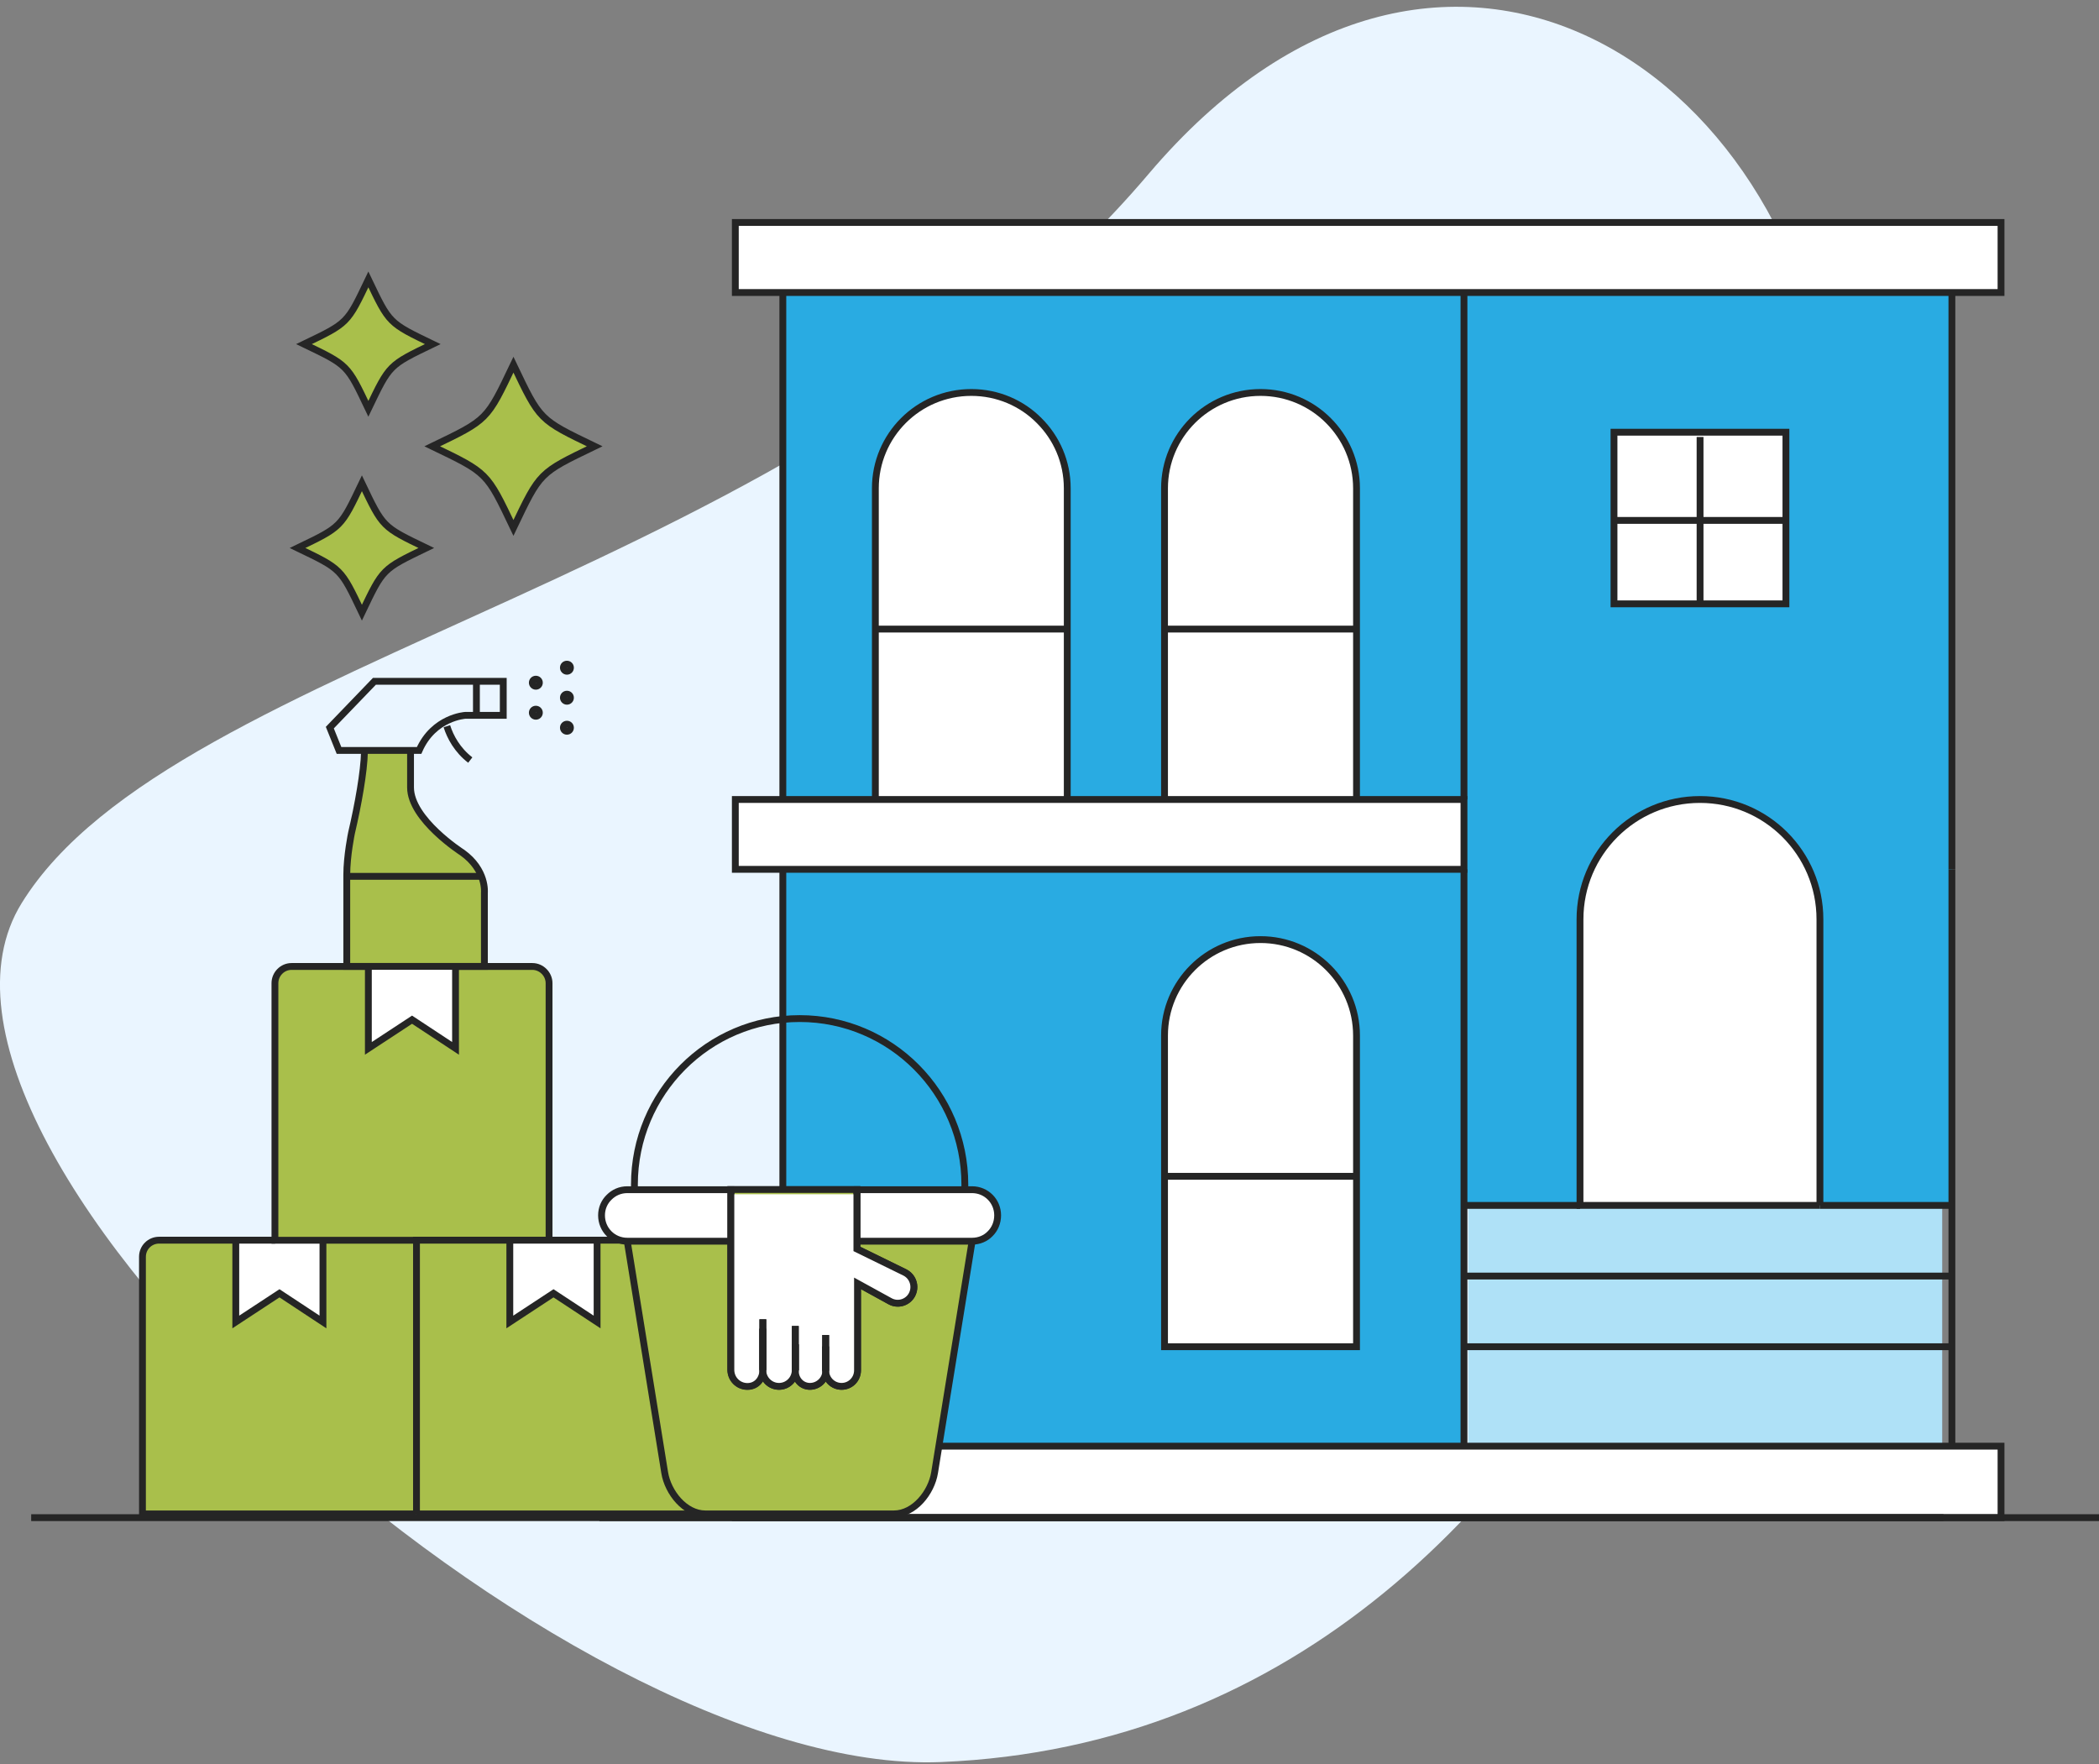 <?xml version="1.0" encoding="UTF-8"?>
<svg width="307px" height="258px" viewBox="0 0 307 258" version="1.1" xmlns="http://www.w3.org/2000/svg" xmlns:xlink="http://www.w3.org/1999/xlink">
    <rect x="0" y="0" width="307" height="258" fill="#808080" stroke="none"/>
    <title>Flyttstäd-icon</title>
    <g id="Page-1" stroke="none" stroke-width="1" fill="none" fill-rule="evenodd">
        <g id="Flyttstäd-icon" transform="translate(0, 1)">
            <path d="M167.99,24.448 C210.136,-25.238 262.714,7.768 268.189,61.19 C273.664,114.613 241.258,252.462 137.621,256.718 C82.593,258.971 -19.258,167.324 3.172,131.086 C25.602,94.848 117.478,84.025 167.99,24.448 Z" id="Path" fill="#EAF5FF" fill-rule="nonzero"></path>
            <polygon id="Path" fill="#AFE1F7" fill-rule="nonzero" points="284.067 175.303 214.756 175.303 214.756 185.637 284.067 185.637"></polygon>
            <polygon id="Path" fill="#AFE1F7" fill-rule="nonzero" points="284.067 185.637 214.756 185.637 214.756 195.972 284.067 195.972"></polygon>
            <polygon id="Path" fill="#AFE1F7" fill-rule="nonzero" points="284.067 195.972 214.756 195.972 214.756 210.236 284.067 210.236"></polygon>
            <path d="M285.485,126.15 L285.485,175.303 L266.198,175.303 L266.198,133.46 C266.198,128.597 264.235,124.238 261.062,121.065 C257.89,117.892 253.492,115.934 248.652,115.934 C238.942,115.934 231.106,123.778 231.106,133.46 L231.106,175.318 L214.136,175.318 L214.136,126.15 L214.136,115.934 L214.136,41.798 L285.499,41.798 L285.499,126.15 L285.485,126.15 Z M261.21,87.318 L261.21,75.115 L261.21,62.215 L248.652,62.215 L236.064,62.215 L236.064,75.115 L236.064,87.318 L248.652,87.318 L261.21,87.318 Z" id="Shape" fill="#29ABE2" fill-rule="nonzero"></path>
            <polygon id="Path" fill="#FFFFFF" fill-rule="nonzero" points="261.21 75.115 261.21 87.318 248.652 87.318 248.652 75.115 260.87 75.115"></polygon>
            <polygon id="Path" fill="#FFFFFF" fill-rule="nonzero" points="248.652 75.115 248.652 87.318 236.064 87.318 236.064 75.115 236.433 75.115"></polygon>
            <polygon id="Path" fill="#FFFFFF" fill-rule="nonzero" points="248.652 62.912 248.652 75.115 236.433 75.115 236.064 75.115 236.064 62.215 248.652 62.215"></polygon>
            <polygon id="Path" fill="#FFFFFF" fill-rule="nonzero" points="261.21 62.215 261.21 75.115 260.87 75.115 248.652 75.115 248.652 62.912 248.652 62.215"></polygon>
            <path d="M266.198,133.46 L266.198,175.317 L231.091,175.317 L231.091,133.46 C231.091,123.763 238.942,115.934 248.637,115.934 C253.477,115.934 257.875,117.892 261.048,121.065 C264.25,124.238 266.198,128.597 266.198,133.46 Z" id="Path" fill="#FFFFFF" fill-rule="nonzero"></path>
            <polygon id="Path" fill="#FFFFFF" fill-rule="nonzero" points="292.671 210.517 292.671 220.971 107.548 220.971 107.548 210.517 114.498 210.517 214.121 210.517 285.485 210.517"></polygon>
            <polygon id="Path" fill="#FFFFFF" fill-rule="nonzero" points="214.121 115.934 214.121 126.15 114.498 126.15 107.548 126.15 107.548 115.934 114.498 115.934 128.03 115.934 156.097 115.934 170.323 115.934 198.405 115.934"></polygon>
            <polygon id="Path" fill="#FFFFFF" fill-rule="nonzero" points="292.671 31.538 292.671 41.783 285.485 41.783 214.121 41.783 114.498 41.783 107.548 41.783 107.548 31.538"></polygon>
            <path d="M156.097,150.467 L156.097,171.047 L128.03,171.047 L128.03,150.467 C128.03,146.597 129.594,143.083 132.147,140.548 C134.67,138.012 138.182,136.441 142.063,136.441 C149.825,136.441 156.097,142.727 156.097,150.467 Z" id="Path" fill="#FFFFFF" fill-rule="nonzero"></path>
            <polygon id="Path" fill="#FFFFFF" fill-rule="nonzero" points="156.097 171.047 128.03 171.047 128.03 195.972 156.097 195.972"></polygon>
            <polygon id="Path" fill="#FFFFFF" fill-rule="nonzero" points="198.405 171.047 170.323 171.047 170.323 195.972 198.405 195.972"></polygon>
            <path d="M198.405,150.467 L198.405,171.047 L170.323,171.047 L170.323,150.467 C170.323,146.597 171.902,143.083 174.44,140.548 C176.978,138.012 180.476,136.441 184.357,136.441 C192.119,136.441 198.405,142.727 198.405,150.467 Z" id="Path" fill="#FFFFFF" fill-rule="nonzero"></path>
            <path d="M198.405,70.415 L198.405,91.01 L170.323,91.01 L170.323,70.415 C170.323,62.69 176.609,56.403 184.357,56.403 C188.238,56.403 191.764,57.974 194.288,60.51 C196.826,63.046 198.405,66.53 198.405,70.415 Z" id="Path" fill="#FFFFFF" fill-rule="nonzero"></path>
            <polygon id="Path" fill="#FFFFFF" fill-rule="nonzero" points="198.405 91.01 170.323 91.01 170.323 115.934 198.405 115.934"></polygon>
            <polygon id="Path" fill="#FFFFFF" fill-rule="nonzero" points="156.097 91.01 128.03 91.01 128.03 115.934 156.097 115.934"></polygon>
            <path d="M156.097,70.415 L156.097,91.01 L128.03,91.01 L128.03,70.415 C128.03,62.69 134.301,56.403 142.063,56.403 C145.944,56.403 149.471,57.974 151.98,60.51 C154.533,63.046 156.097,66.53 156.097,70.415 Z" id="Path" fill="#FFFFFF" fill-rule="nonzero"></path>
            <path d="M214.121,210.236 L214.121,210.517 L114.498,210.517 L114.498,126.15 L214.121,126.15 L214.121,175.303 L214.121,185.637 L214.121,195.972 L214.121,210.236 Z M198.405,195.972 L198.405,171.047 L198.405,150.467 C198.405,142.712 192.119,136.425 184.357,136.425 C180.476,136.425 176.978,137.997 174.44,140.533 C171.902,143.068 170.323,146.582 170.323,150.452 L170.323,171.032 L170.323,195.957 L198.405,195.957 L198.405,195.972 Z" id="Shape" fill="#29ABE2" fill-rule="nonzero"></path>
            <path d="M214.121,41.783 L214.121,115.92 L198.405,115.92 L198.405,91.01 L198.405,70.415 C198.405,66.545 196.826,63.046 194.288,60.51 C191.75,57.975 188.238,56.403 184.357,56.403 C176.609,56.403 170.323,62.69 170.323,70.415 L170.323,91.01 L170.323,115.934 L156.097,115.934 L156.097,91.01 L156.097,70.415 C156.097,66.545 154.533,63.046 151.98,60.51 C149.457,57.975 145.945,56.403 142.064,56.403 C134.302,56.403 128.03,62.69 128.03,70.415 L128.03,91.01 L128.03,115.934 L114.513,115.934 L114.513,41.798 L214.121,41.798 L214.121,41.783 Z" id="Path" fill="#29ABE2" fill-rule="nonzero"></path>
            <line x1="114.498" y1="210.517" x2="114.498" y2="126.15" id="Path" stroke="#252525"></line>
            <line x1="114.498" y1="115.934" x2="114.498" y2="41.783" id="Path" stroke="#252525"></line>
            <polyline id="Path" stroke="#252525" points="285.485 210.517 285.485 195.972 285.485 185.637 285.485 175.303 285.485 126.15"></polyline>
            <line x1="285.485" y1="126.15" x2="285.485" y2="41.783" id="Path" stroke="#252525"></line>
            <polyline id="Path" stroke="#252525" points="214.121 126.15 214.121 175.303 214.121 185.637 214.121 195.972 214.121 210.236"></polyline>
            <line x1="214.121" y1="41.783" x2="214.121" y2="115.934" id="Path" stroke="#252525"></line>
            <polygon id="Path" stroke="#252525" points="114.498 41.783 107.548 41.783 107.548 31.538 292.671 31.538 292.671 41.783 285.485 41.783 214.121 41.783"></polygon>
            <polygon id="Path" stroke="#252525" points="214.121 126.15 114.498 126.15 107.548 126.15 107.548 115.934 114.498 115.934 128.03 115.934 156.097 115.934 170.323 115.934 198.405 115.934 214.121 115.934"></polygon>
            <polygon id="Path" stroke="#252525" points="285.485 210.517 292.671 210.517 292.671 220.971 107.548 220.971 107.548 210.517 114.498 210.517 214.121 210.517"></polygon>
            <path d="M128.03,115.934 L128.03,91.01 L128.03,70.415 C128.03,62.69 134.301,56.403 142.063,56.403 C145.944,56.403 149.471,57.974 151.98,60.51 C154.533,63.046 156.097,66.545 156.097,70.415 L156.097,91.01 L156.097,115.934" id="Path" stroke="#252525"></path>
            <line x1="128.03" y1="91.01" x2="156.097" y2="91.01" id="Path" stroke="#252525"></line>
            <path d="M170.323,115.934 L170.323,91.01 L170.323,70.415 C170.323,62.69 176.609,56.403 184.357,56.403 C188.238,56.403 191.764,57.974 194.288,60.51 C196.826,63.046 198.405,66.545 198.405,70.415 L198.405,91.01 L198.405,115.934" id="Path" stroke="#252525"></path>
            <line x1="170.323" y1="91.01" x2="198.405" y2="91.01" id="Path" stroke="#252525"></line>
            <path d="M170.323,171.047 L170.323,195.972 L198.405,195.972 L198.405,171.047 L198.405,150.467 C198.405,142.712 192.119,136.425 184.357,136.425 C180.476,136.425 176.978,137.997 174.44,140.533 C171.902,143.068 170.323,146.582 170.323,150.452 L170.323,171.047 L170.323,171.047 Z" id="Path" stroke="#252525"></path>
            <line x1="170.323" y1="171.047" x2="198.405" y2="171.047" id="Path" stroke="#252525"></line>
            <line x1="266.198" y1="175.303" x2="285.485" y2="175.303" id="Path" stroke="#252525"></line>
            <line x1="214.121" y1="175.303" x2="231.106" y2="175.303" id="Path" stroke="#252525"></line>
            <line x1="214.121" y1="185.637" x2="285.485" y2="185.637" id="Path" stroke="#252525"></line>
            <line x1="214.121" y1="195.972" x2="285.485" y2="195.972" id="Path" stroke="#252525"></line>
            <path d="M266.198,175.303 L231.091,175.303 L231.091,133.46 C231.091,123.763 238.942,115.934 248.637,115.934 C253.477,115.934 257.875,117.892 261.048,121.065 C264.22,124.238 266.183,128.612 266.183,133.46 L266.183,175.303 L266.198,175.303 Z" id="Path" stroke="#252525"></path>
            <polygon id="Path" stroke="#252525" points="261.21 75.115 261.21 87.318 248.652 87.318 236.064 87.318 236.064 75.115 236.064 62.215 248.652 62.215 261.21 62.215"></polygon>
            <polyline id="Path" stroke="#252525" points="248.652 62.912 248.652 75.115 248.652 87.318"></polyline>
            <polyline id="Path" stroke="#252525" points="260.87 75.115 248.652 75.115 236.433 75.115"></polyline>
            <line x1="87.67" y1="220.971" x2="307" y2="220.971" id="Path" stroke="#252525"></line>
            <line x1="4.56" y1="220.971" x2="284.26" y2="220.971" id="Path" stroke="#252525"></line>
            <path d="M100.995,182.835 L100.995,220.437 L91.226,220.437 L91.226,180.418 L98.546,180.418 C99.889,180.403 100.995,181.486 100.995,182.835 Z" id="Path" fill="#FFFFFF" fill-rule="nonzero"></path>
            <polygon id="Path" fill="#A9BF4B" fill-rule="nonzero" points="101.084 180.403 101.733 220.422 60.901 220.422 60.901 180.403 74.566 180.403 74.566 192.354 80.956 188.158 87.331 192.354 87.331 180.403"></polygon>
            <polygon id="Path" fill="#FFFFFF" fill-rule="nonzero" points="87.331 180.403 87.331 192.354 80.956 188.158 74.566 192.354 74.566 180.403 80.321 180.403"></polygon>
            <path d="M80.321,142.801 L80.321,180.418 L74.566,180.418 L60.916,180.418 L47.236,180.418 L40.227,180.418 L40.227,142.801 C40.227,141.467 41.319,140.355 42.662,140.355 L53.892,140.355 L53.892,152.35 L60.281,148.154 L66.627,152.35 L66.627,140.355 L77.871,140.355 C79.2,140.355 80.321,141.467 80.321,142.801 Z" id="Path" fill="#A9BF4B" fill-rule="nonzero"></path>
            <polygon id="Path" fill="#FFFFFF" fill-rule="nonzero" points="66.627 140.355 66.627 152.335 60.267 148.139 53.877 152.335 53.877 140.355"></polygon>
            <path d="M60.901,180.403 L60.901,220.422 L20.836,220.422 L20.836,182.82 C20.836,181.471 21.914,180.388 23.271,180.388 L34.501,180.388 L34.501,192.339 L40.891,188.143 L47.236,192.339 L47.236,180.388 L60.901,180.388 L60.901,180.403 Z" id="Path" fill="#A9BF4B" fill-rule="nonzero"></path>
            <polygon id="Path" fill="#FFFFFF" fill-rule="nonzero" points="47.236 180.403 47.236 192.354 40.876 188.158 34.486 192.354 34.486 180.403 40.227 180.403"></polygon>
            <path d="M60.901,220.422 L20.836,220.422 L20.836,182.82 C20.836,181.471 21.914,180.388 23.271,180.388 L34.501,180.388 L40.242,180.388" id="Path" stroke="#252525"></path>
            <polyline id="Path" stroke="#252525" points="47.236 180.403 47.236 192.354 40.876 188.158 34.486 192.354 34.486 180.403"></polyline>
            <path d="M60.901,180.403 L47.222,180.403 L40.212,180.403 L40.212,142.801 C40.212,141.467 41.304,140.355 42.647,140.355 L53.877,140.355 L66.612,140.355 L77.857,140.355 C79.185,140.355 80.306,141.467 80.306,142.801 L80.306,180.418" id="Path" stroke="#252525"></path>
            <polyline id="Path" fill="#FFFFFF" fill-rule="nonzero" points="66.627 140.355 66.627 152.335 60.267 148.139 53.877 152.335 53.877 140.355"></polyline>
            <polyline id="Path" stroke="#252525" points="66.627 140.355 66.627 152.335 60.267 148.139 53.877 152.335 53.877 140.355"></polyline>
            <path d="M60.901,220.422 L91.226,220.422 L100.995,220.422 L100.995,182.82 C100.995,181.471 99.874,180.388 98.546,180.388 L91.226,180.388 L87.331,180.388 L80.321,180.388 L74.566,180.388 L60.916,180.388 L60.916,220.422 L60.901,220.422 Z" id="Path" stroke="#252525"></path>
            <polyline id="Path" stroke="#252525" points="74.566 180.403 74.566 192.354 80.956 188.158 87.331 192.354 87.331 180.403"></polyline>
            <path d="M67.586,123.718 C71.187,126.284 70.833,129.605 70.833,129.605 L70.833,140.37 L50.719,140.37 L50.719,126.995 C50.719,124.178 51.413,120.857 51.413,120.857 C52.387,116.705 53.228,111.872 53.302,109.04 L53.302,108.787 L60.031,108.787 L60.031,108.832 L60.031,114.214 C60.031,118.885 67.586,123.718 67.586,123.718 Z" id="Path" fill="#A9BF4B" fill-rule="nonzero"></path>
            <path d="M53.302,109.01 C53.243,111.842 52.387,116.69 51.413,120.827 C51.413,120.827 50.719,124.149 50.719,126.966 L50.719,140.34 L70.848,140.34 L70.848,129.575 C70.848,129.575 71.202,126.254 67.601,123.689 C67.601,123.689 60.046,118.855 60.046,114.17 L60.046,108.787" id="Path" stroke="#252525"></path>
            <path d="M53.302,108.758 L49.583,108.758 L48.24,105.422 L54.763,98.646 L73.607,98.646 L73.607,103.628 L68.044,103.628 C68.044,103.628 63.425,103.895 61.3,108.758 L60.031,108.758 L53.302,108.758 Z" id="Path" stroke="#252525"></path>
            <path d="M65.358,105.214 C65.845,106.771 66.878,108.699 68.781,110.167" id="Path" stroke="#252525"></path>
            <line x1="69.681" y1="98.913" x2="69.681" y2="103.316" id="Path" stroke="#252525"></line>
            <line x1="50.941" y1="127.173" x2="70.331" y2="127.173" id="Path" stroke="#252525"></line>
            <path d="M82.919,104.918 C83.199,104.918 83.435,105.14 83.435,105.437 C83.435,105.719 83.214,105.956 82.919,105.956 C82.638,105.956 82.402,105.719 82.402,105.437 C82.402,105.155 82.623,104.918 82.919,104.918 Z" id="Path" stroke="#252525"></path>
            <path d="M82.919,100.529 C83.199,100.529 83.435,100.751 83.435,101.048 C83.435,101.33 83.214,101.567 82.919,101.567 C82.638,101.567 82.402,101.33 82.402,101.048 C82.402,100.766 82.623,100.529 82.919,100.529 Z" id="Path" stroke="#252525"></path>
            <path d="M82.919,96.14 C83.199,96.14 83.435,96.363 83.435,96.659 C83.435,96.941 83.214,97.178 82.919,97.178 C82.638,97.178 82.402,96.941 82.402,96.659 C82.402,96.363 82.623,96.14 82.919,96.14 Z" id="Path" stroke="#252525"></path>
            <path d="M78.373,102.723 C78.654,102.723 78.89,102.946 78.89,103.242 C78.89,103.524 78.668,103.761 78.373,103.761 C78.093,103.761 77.857,103.524 77.857,103.242 C77.857,102.961 78.078,102.723 78.373,102.723 Z" id="Path" stroke="#252525"></path>
            <path d="M78.373,98.334 C78.654,98.334 78.89,98.557 78.89,98.853 C78.89,99.135 78.668,99.372 78.373,99.372 C78.093,99.372 77.857,99.135 77.857,98.853 C77.857,98.572 78.078,98.334 78.373,98.334 Z" id="Path" stroke="#252525"></path>
            <path d="M142.181,172.737 L141.119,172.737 L116.977,172.737 L92.82,172.737 L91.757,172.737 C90.71,172.737 89.78,173.153 89.101,173.85 C88.422,174.517 87.994,175.451 87.994,176.504 C87.994,178.609 89.662,180.285 91.757,180.285 L97.232,214.135 C97.704,217.056 100.213,220.437 103.164,220.437 L116.977,220.437 L130.774,220.437 C133.726,220.437 136.234,217.056 136.707,214.135 L142.196,180.285 C143.229,180.285 144.173,179.87 144.838,179.173 C145.516,178.505 145.944,177.557 145.944,176.504 C145.929,174.413 144.262,172.737 142.181,172.737 Z" id="Path" fill="#A9BF4B" fill-rule="nonzero"></path>
            <path d="M133.681,187.239 C133.681,187.639 133.578,188.039 133.371,188.425 C132.722,189.552 131.32,189.937 130.199,189.329 L125.432,186.705 L125.432,199.427 C125.432,200.079 125.167,200.672 124.753,201.087 C124.34,201.503 123.75,201.769 123.101,201.769 C121.846,201.769 120.828,200.791 120.754,199.545 C120.754,200.153 120.489,200.702 120.061,201.117 C119.648,201.517 119.072,201.769 118.452,201.769 C117.227,201.769 116.327,200.761 116.327,199.545 L116.327,199.412 C116.313,200.064 116.047,200.642 115.619,201.058 C115.191,201.503 114.601,201.769 113.937,201.769 C112.623,201.769 111.561,200.702 111.561,199.367 C111.546,200.02 111.325,200.613 110.941,201.043 C110.543,201.488 109.982,201.755 109.303,201.755 C107.96,201.755 106.883,200.672 106.883,199.323 L106.883,172.975 L125.344,172.975 L125.344,181.664 L132.338,185.089 C133.194,185.519 133.681,186.364 133.681,187.239 Z" id="Path" stroke="#252525"></path>
            <path d="M145.915,176.756 C145.915,177.823 145.501,178.772 144.823,179.44 C144.159,180.136 143.214,180.537 142.181,180.537 L125.358,180.537 L125.358,173.005 L142.181,173.005 C144.247,173.005 145.915,174.665 145.915,176.756 Z" id="Path" fill="#FFFFFF" fill-rule="nonzero"></path>
            <path d="M106.898,173.005 L106.898,180.537 L91.743,180.537 C89.647,180.537 87.98,178.861 87.98,176.756 C87.98,175.718 88.393,174.784 89.086,174.116 C89.78,173.42 90.695,173.005 91.743,173.005 L106.898,173.005 Z" id="Path" fill="#FFFFFF" fill-rule="nonzero"></path>
            <path d="M106.898,173.005 L106.898,180.537 L91.743,180.537 C89.647,180.537 87.98,178.861 87.98,176.756 C87.98,175.718 88.393,174.784 89.086,174.116 C89.78,173.42 90.695,173.005 91.743,173.005 L106.898,173.005 Z" id="Path" stroke="#252525"></path>
            <path d="M145.915,176.756 C145.915,177.823 145.501,178.772 144.823,179.44 C144.159,180.136 143.214,180.537 142.181,180.537 L125.358,180.537 L125.358,173.005 L142.181,173.005 C144.247,173.005 145.915,174.665 145.915,176.756 Z" id="Path" stroke="#252525"></path>
            <path d="M91.742,180.537 L97.217,214.387 C97.69,217.308 100.198,220.422 103.149,220.422 L116.962,220.422 L130.759,220.422 C133.711,220.422 136.22,217.308 136.692,214.387 L142.181,180.537" id="Path" stroke="#252525"></path>
            <path d="M92.805,173.079 C92.805,173.064 92.805,173.019 92.805,173.005 C92.79,172.753 92.79,172.515 92.79,172.263 C92.79,158.845 103.607,147.976 116.962,147.976 C130.302,147.976 141.119,158.845 141.119,172.263 C141.119,172.515 141.119,172.753 141.119,173.005 C141.119,173.019 141.119,173.064 141.119,173.079" id="Path" stroke="#252525"></path>
            <path d="M132.353,185.104 L125.358,181.678 L125.358,173.672 L106.898,173.672 L106.898,199.338 C106.898,200.687 107.975,201.769 109.318,201.769 C109.982,201.769 110.557,201.503 110.956,201.058 C111.339,200.628 111.576,200.035 111.576,199.382 C111.576,200.702 112.638,201.784 113.951,201.784 C114.616,201.784 115.206,201.517 115.634,201.072 C116.062,200.657 116.327,200.064 116.342,199.427 L116.342,199.56 C116.342,200.776 117.242,201.784 118.467,201.784 C119.087,201.784 119.662,201.532 120.076,201.132 C120.504,200.731 120.769,200.168 120.769,199.56 C120.843,200.806 121.861,201.784 123.115,201.784 C123.765,201.784 124.34,201.517 124.768,201.102 C125.196,200.687 125.432,200.064 125.432,199.427 L125.432,186.705 L130.184,189.315 C131.306,189.922 132.722,189.537 133.357,188.41 C133.563,188.039 133.667,187.624 133.667,187.224 C133.681,186.364 133.194,185.519 132.353,185.104 Z" id="Path" fill="#FFFFFF" fill-rule="nonzero"></path>
            <polyline id="Path" stroke="#252525" points="111.576 191.954 111.576 193.347 111.576 199.382"></polyline>
            <polyline id="Path" stroke="#252525" points="116.328 192.932 116.328 195.616 116.328 199.427"></polyline>
            <line x1="111.576" y1="199.382" x2="111.576" y2="193.347" id="Path" stroke="#252525"></line>
            <path d="M120.755,194.252 L120.755,195.927 L120.755,199.412 C120.755,199.441 120.755,199.456 120.755,199.486" id="Path" stroke="#252525"></path>
            <line x1="116.328" y1="199.427" x2="116.328" y2="195.616" id="Path" stroke="#252525"></line>
            <line x1="125.358" y1="173.005" x2="125.358" y2="172.767" id="Path" stroke="#252525"></line>
            <path d="M120.755,199.486 C120.755,199.456 120.755,199.441 120.755,199.412 L120.755,195.927" id="Path" stroke="#252525"></path>
            <path d="M106.898,172.784 L106.898,199.355 C106.898,200.704 107.975,201.786 109.318,201.786 C110.661,201.786 111.576,200.704 111.576,199.355 L111.576,191.971" id="Path" stroke="#252525"></path>
            <path d="M111.561,193.347 L111.561,199.382 C111.561,200.702 112.624,201.769 113.937,201.769 C115.25,201.769 116.313,200.702 116.313,199.382 L116.313,192.947" id="Path" stroke="#252525"></path>
            <path d="M116.328,195.616 L116.328,199.545 C116.328,200.776 117.242,201.769 118.467,201.769 C119.692,201.769 120.769,200.776 120.769,199.545 L120.769,194.267" id="Path" stroke="#252525"></path>
            <path d="M120.755,195.942 L120.755,199.427 C120.755,200.731 121.802,201.769 123.086,201.769 C124.385,201.769 125.418,200.717 125.418,199.427 L125.418,186.705 L130.169,189.314 C131.291,189.937 132.707,189.537 133.342,188.425 C134.021,187.239 133.563,185.711 132.324,185.103 L125.329,181.678 L125.329,172.767" id="Path" stroke="#252525"></path>
            <path d="M75.097,76.212 C71.187,68.027 71.364,68.205 63.218,64.276 C71.364,60.347 71.187,60.525 75.097,52.34 C79.008,60.525 78.831,60.347 86.976,64.276 C78.831,68.205 79.008,68.027 75.097,76.212 Z" id="Path" fill="#A9BF4B" fill-rule="nonzero"></path>
            <path d="M53.877,58.79 C50.778,52.296 50.926,52.444 44.462,49.33 C50.926,46.217 50.778,46.35 53.877,39.87 C56.976,46.35 56.843,46.217 63.292,49.33 C56.843,52.444 56.991,52.311 53.877,58.79 Z" id="Path" fill="#A9BF4B" fill-rule="nonzero"></path>
            <path d="M52.933,88.608 C49.834,82.113 49.981,82.261 43.518,79.148 C49.981,76.034 49.834,76.168 52.933,69.688 C56.031,76.168 55.899,76.034 62.348,79.148 C55.884,82.276 56.031,82.128 52.933,88.608 Z" id="Path" fill="#A9BF4B" fill-rule="nonzero"></path>
            <path d="M75.097,76.212 C71.187,68.027 71.364,68.205 63.218,64.276 C71.364,60.347 71.187,60.525 75.097,52.34 C79.008,60.525 78.831,60.347 86.976,64.276 C78.831,68.205 79.008,68.027 75.097,76.212 Z" id="Path" stroke="#252525"></path>
            <path d="M53.877,58.79 C50.778,52.296 50.926,52.444 44.462,49.33 C50.926,46.217 50.778,46.35 53.877,39.87 C56.976,46.35 56.843,46.217 63.292,49.33 C56.843,52.444 56.991,52.311 53.877,58.79 Z" id="Path" stroke="#252525"></path>
            <path d="M52.933,88.608 C49.834,82.113 49.981,82.261 43.518,79.148 C49.981,76.034 49.834,76.168 52.933,69.688 C56.031,76.168 55.899,76.034 62.348,79.148 C55.884,82.276 56.031,82.128 52.933,88.608 Z" id="Path" stroke="#252525"></path>
        </g>
    </g>
</svg>